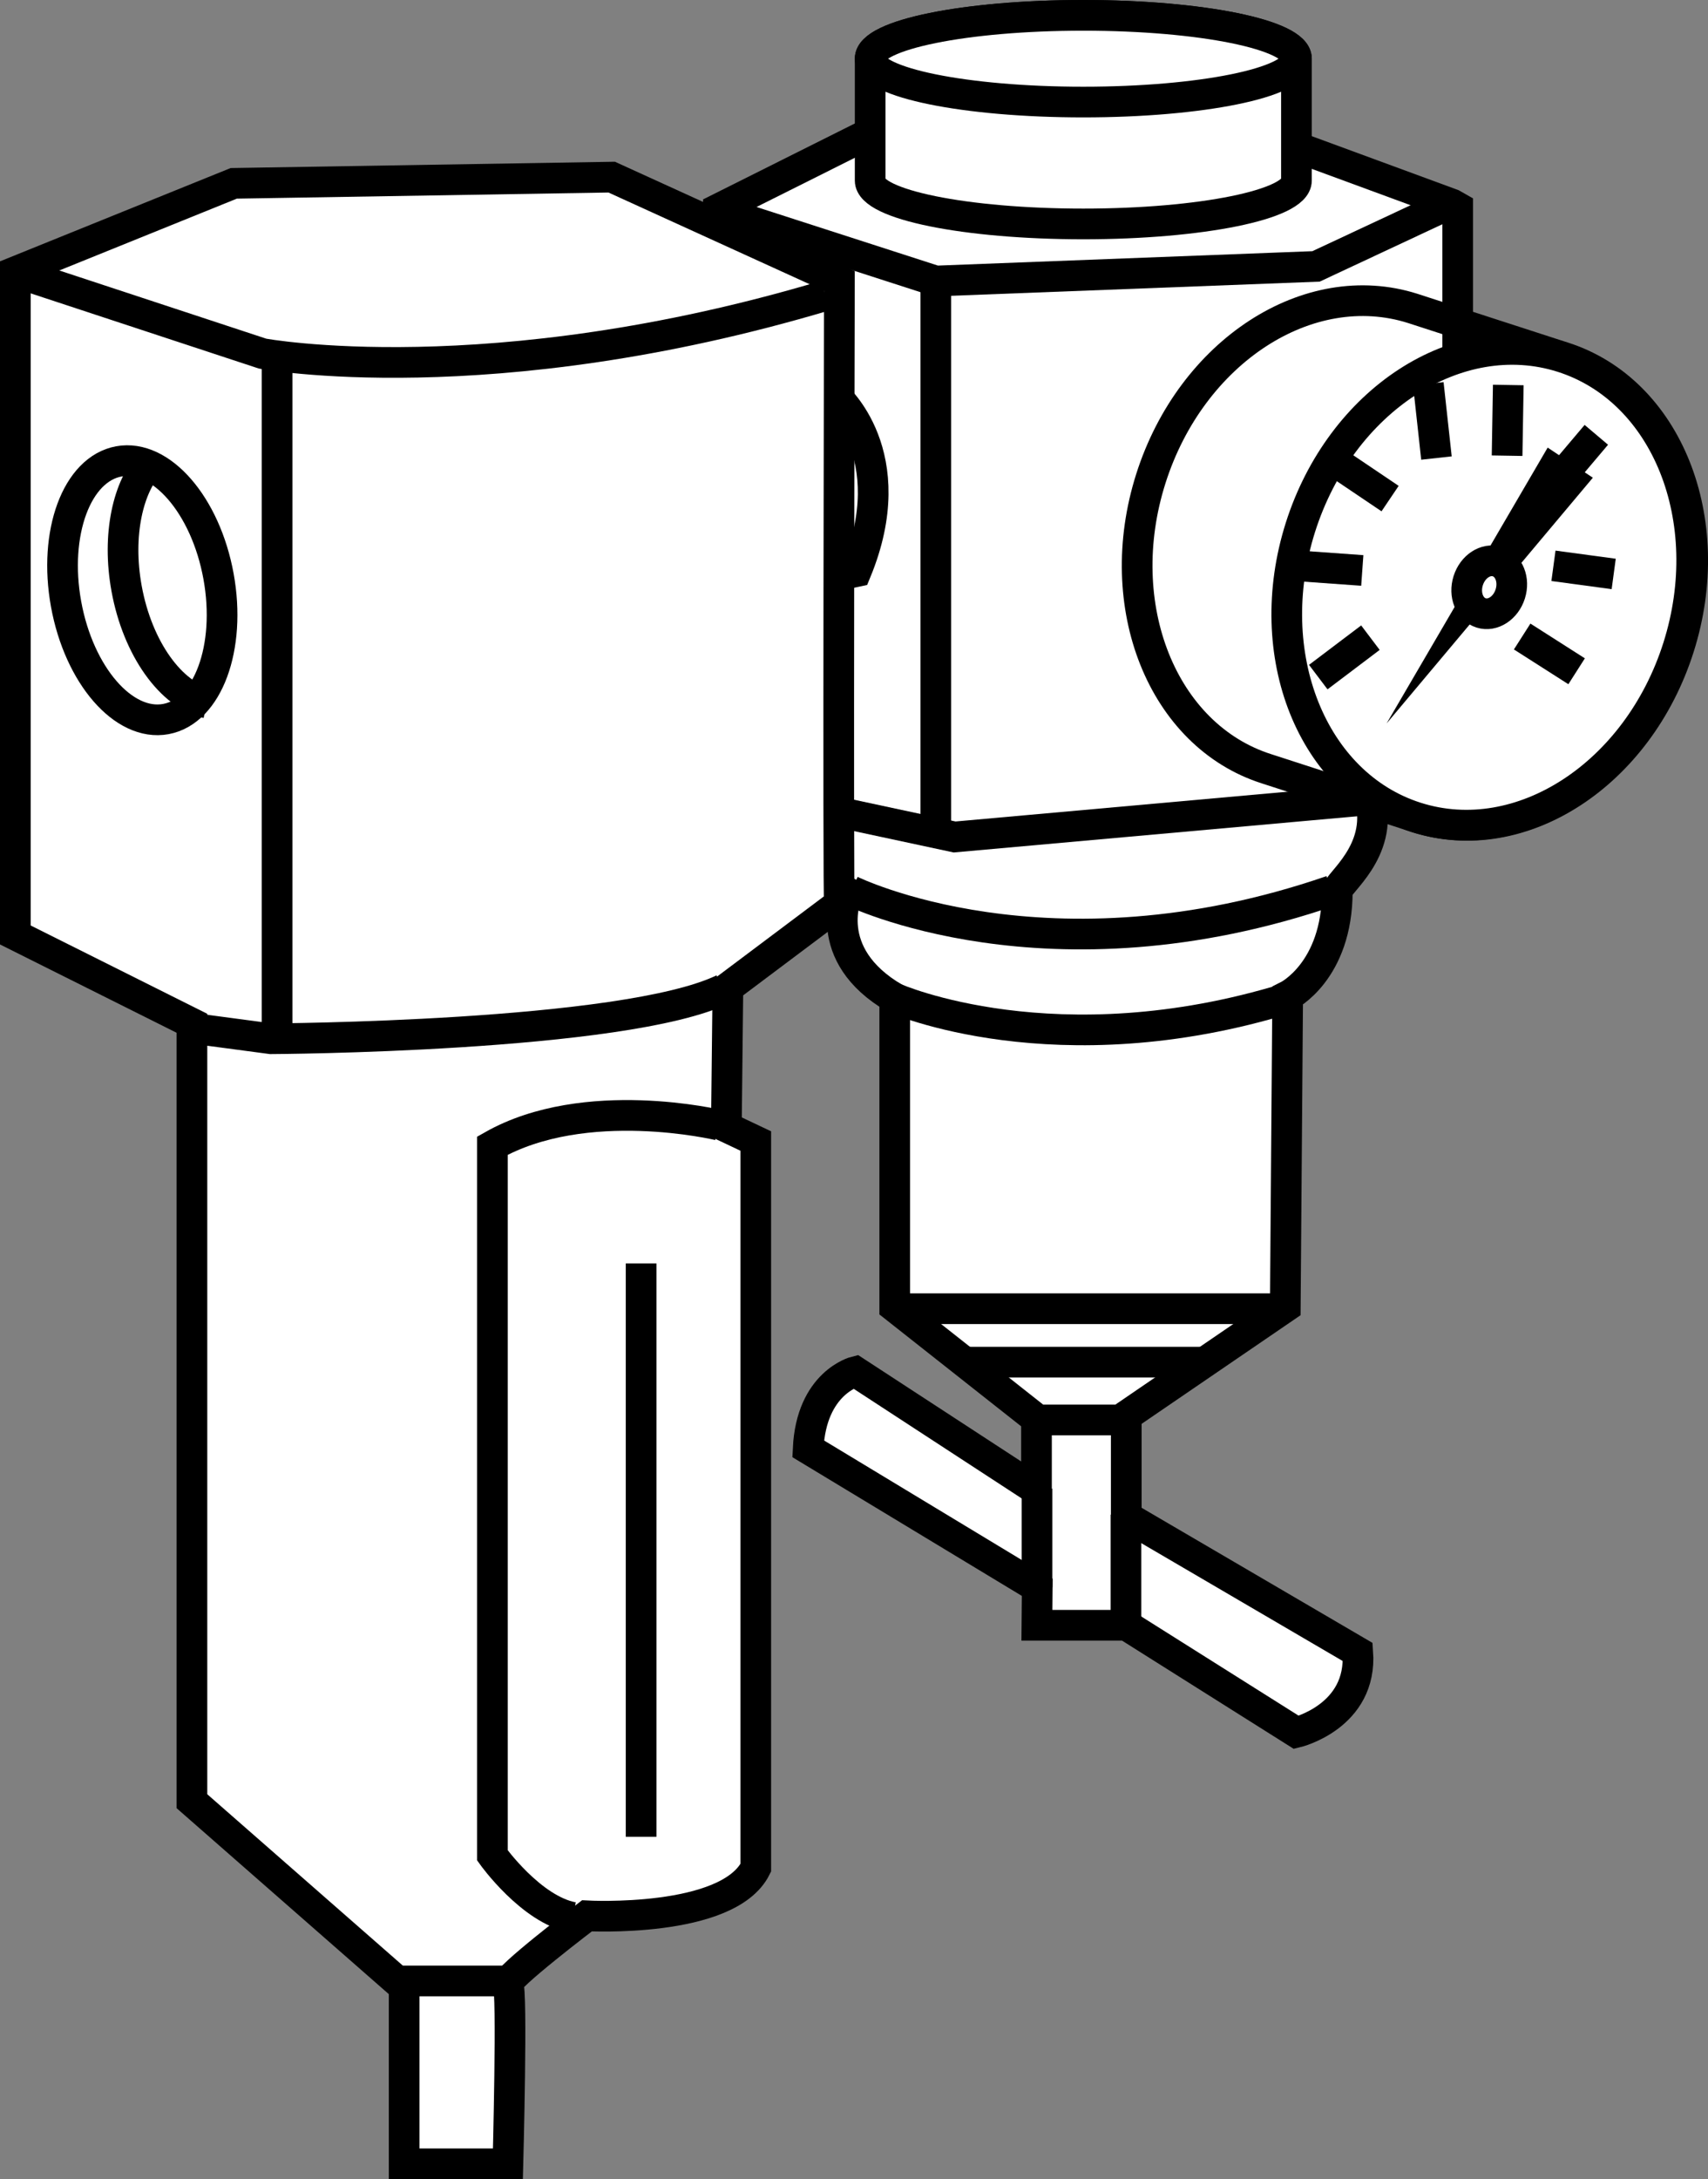 <?xml version="1.0" encoding="iso-8859-1"?>
<!-- Generator: Adobe Illustrator 28.1.0, SVG Export Plug-In . SVG Version: 6.00 Build 0)  -->
<svg version="1.1" id="image" xmlns="http://www.w3.org/2000/svg" xmlns:xlink="http://www.w3.org/1999/xlink" x="0px" y="0px"
	 width="44.539px" height="56.8px" viewBox="0 0 44.539 56.8" enable-background="new 0 0 44.539 56.8" xml:space="preserve">
<rect x="0" y="0" width="44.539" height="56.8" fill="#808080" stroke="none"/>
<path fill="#FFFFFF" stroke="#000000" stroke-width="0.8" stroke-miterlimit="10" d="M37.868,5.322l-6.365-2.341l-7.925,0.041
	L18.733,5.445v14.701l2.176,0.698c0,0-0.287,1.643,1.191,2.423c0,0-0.739,1.601,1.232,2.751v8.049l3.696,2.916
	v1.848l-4.722-3.08c0,0-1.15,0.287-1.232,2.012l5.974,3.61l-0.009,0.99h2.335l4.431,2.792
	c0,0,1.725-0.411,1.601-2.094l-6.037-3.531v-2.628l4.147-2.833l0.062-8.11c0,0,1.294-0.638,1.294-2.731
	c0-0.205,1.191-1.027,0.862-2.382l2.278-0.411V5.404L37.868,5.322z"/>
<line fill="none" stroke="#000000" stroke-width="0.8" stroke-miterlimit="10" x1="27.042" y1="38.801" x2="27.042" y2="41.372"/>
<line fill="none" stroke="#000000" stroke-width="0.8" stroke-miterlimit="10" x1="29.361" y1="39.48" x2="29.361" y2="42.324"/>
<line fill="none" stroke="#000000" stroke-width="0.8" stroke-miterlimit="10" x1="23.365" y1="34.112" x2="33.413" y2="34.112"/>
<line fill="none" stroke="#000000" stroke-width="0.8" stroke-miterlimit="10" x1="26.966" y1="37.011" x2="29.309" y2="37.011"/>
<line fill="none" stroke="#000000" stroke-width="0.8" stroke-miterlimit="10" x1="25.19" y1="35.505" x2="31.487" y2="35.505"/>
<path fill="none" stroke="#000000" stroke-width="0.8" stroke-miterlimit="10" d="M23.332,26.018c0,0,4.203,1.86,10.246,0"/>
<path fill="none" stroke="#000000" stroke-width="0.8" stroke-miterlimit="10" d="M22.188,23.215c0,0,5.141,2.546,12.533,0"/>
<polyline fill="none" stroke="#000000" stroke-width="0.8" stroke-miterlimit="10" points="19.174,5.637 24.403,7.325 
	34.318,6.944 37.696,5.364 "/>
<polyline fill="none" stroke="#000000" stroke-width="0.8" stroke-miterlimit="10" points="21.08,20.999 24.893,21.816 
	35.733,20.844 "/>
<line fill="none" stroke="#000000" stroke-width="0.8" stroke-miterlimit="10" x1="24.403" y1="7.271" x2="24.403" y2="21.707"/>
<path fill="#FFFFFF" stroke="#000000" stroke-width="0.8" stroke-miterlimit="10" d="M33.807,4.707
	c0,0.624-2.488,1.13-5.558,1.13s-5.558-0.506-5.558-1.13V1.53c0-0.624,2.488-1.13,5.558-1.13
	s5.558,0.506,5.558,1.13V4.707z"/>
<ellipse fill="#FFFFFF" stroke="#000000" stroke-width="0.8" stroke-miterlimit="10" cx="28.249" cy="1.53" rx="5.558" ry="1.13"/>
<path fill="none" stroke="#000000" stroke-width="0.8" stroke-miterlimit="10" d="M36.953,21.311
	c2.72,0.863,5.778-1.123,6.83-4.437s-0.301-6.7-3.021-7.564l-3.922-1.271
	c-2.72-0.863-5.778,1.123-6.83,4.437s0.301,6.7,3.021,7.564L36.953,21.311z"/>
<ellipse transform="matrix(0.302 -0.953 0.953 0.302 12.509 47.715)" fill="#FFFFFF" stroke="#000000" stroke-width="0.8" stroke-miterlimit="10" cx="38.857" cy="15.31" rx="6.295" ry="5.167"/>
<polygon points="41.536,12.452 40.358,11.667 36.158,18.857 "/>
<line fill="none" stroke="#000000" stroke-width="0.8" stroke-miterlimit="10" x1="35.736" y1="16.621" x2="34.376" y2="17.649"/>
<line fill="none" stroke="#000000" stroke-width="0.8" stroke-miterlimit="10" x1="35.524" y1="14.869" x2="33.832" y2="14.748"/>
<line fill="none" stroke="#000000" stroke-width="0.8" stroke-miterlimit="10" x1="36.249" y1="12.996" x2="34.859" y2="12.059"/>
<line fill="none" stroke="#000000" stroke-width="0.8" stroke-miterlimit="10" x1="37.458" y1="11.939" x2="37.246" y2="10.005"/>
<line fill="none" stroke="#000000" stroke-width="0.8" stroke-miterlimit="10" x1="39.3" y1="11.878" x2="39.331" y2="10.035"/>
<line fill="none" stroke="#000000" stroke-width="0.8" stroke-miterlimit="10" x1="40.509" y1="14.748" x2="42.08" y2="14.96"/>
<line fill="none" stroke="#000000" stroke-width="0.8" stroke-miterlimit="10" x1="39.693" y1="16.591" x2="41.113" y2="17.497"/>
<line fill="none" stroke="#000000" stroke-width="0.8" stroke-miterlimit="10" x1="41.627" y1="11.334" x2="40.63" y2="12.513"/>
<ellipse transform="matrix(0.302 -0.953 0.953 0.302 12.509 47.715)" fill="#FFFFFF" stroke="#000000" stroke-width="0.8" stroke-miterlimit="10" cx="38.857" cy="15.31" rx="0.701" ry="0.575"/>
<path fill="#FFFFFF" stroke="#000000" stroke-width="0.8" stroke-miterlimit="10" d="M19.447,10.776l2.323-0.474
	c0,0,1.817,1.533,0.553,4.598l-2.386,0.506"/>
<path fill="#FFFFFF" stroke="#000000" stroke-width="0.8" stroke-miterlimit="10" d="M21.889,23.561
	c-0.04-0.121,0-16.238,0-16.238l-5.938-2.706L6.095,4.779L0.4,7.082v17.288l4.605,2.302v20.277l5.534,4.847V56.4
	h2.706c0,0,0.121-4.564,0-4.686c-0.121-0.121,2.06-1.777,2.06-1.777s3.676,0.202,4.403-1.252V29.741l-0.767-0.363
	l0.04-3.635L21.889,23.561z"/>
<path fill="none" stroke="#000000" stroke-width="0.8" stroke-miterlimit="10" d="M0.453,7.111l6.393,2.106
	c0,0,5.914,1.101,14.681-1.513"/>
<path fill="none" stroke="#000000" stroke-width="0.8" stroke-miterlimit="10" d="M5.247,26.833l1.818,0.242
	c0,0,9.209-0.04,11.794-1.292"/>
<line fill="none" stroke="#000000" stroke-width="0.8" stroke-miterlimit="10" x1="7.226" y1="9.384" x2="7.226" y2="26.793"/>
<ellipse transform="matrix(0.984 -0.179 0.179 0.984 -2.695 0.913)" fill="none" stroke="#000000" stroke-width="0.8" stroke-miterlimit="10" cx="3.712" cy="15.382" rx="2.02" ry="3.413"/>
<path fill="none" stroke="#000000" stroke-width="0.8" stroke-miterlimit="10" d="M5.397,18.324
	c-0.93-0.208-1.81-1.412-2.096-2.984c-0.253-1.391,0.03-2.675,0.65-3.315"/>
<path fill="none" stroke="#000000" stroke-width="0.8" stroke-miterlimit="10" d="M18.743,29.326c0,0-3.479-0.837-5.902,0.536
	V48.362c0,0,1.01,1.414,2.1,1.616"/>
<line fill="none" stroke="#000000" stroke-width="0.8" stroke-miterlimit="10" x1="10.498" y1="51.634" x2="13.366" y2="51.634"/>
<line fill="none" stroke="#000000" stroke-width="0.8" stroke-miterlimit="10" x1="16.718" y1="32.932" x2="16.718" y2="47.877"/>
</svg>
